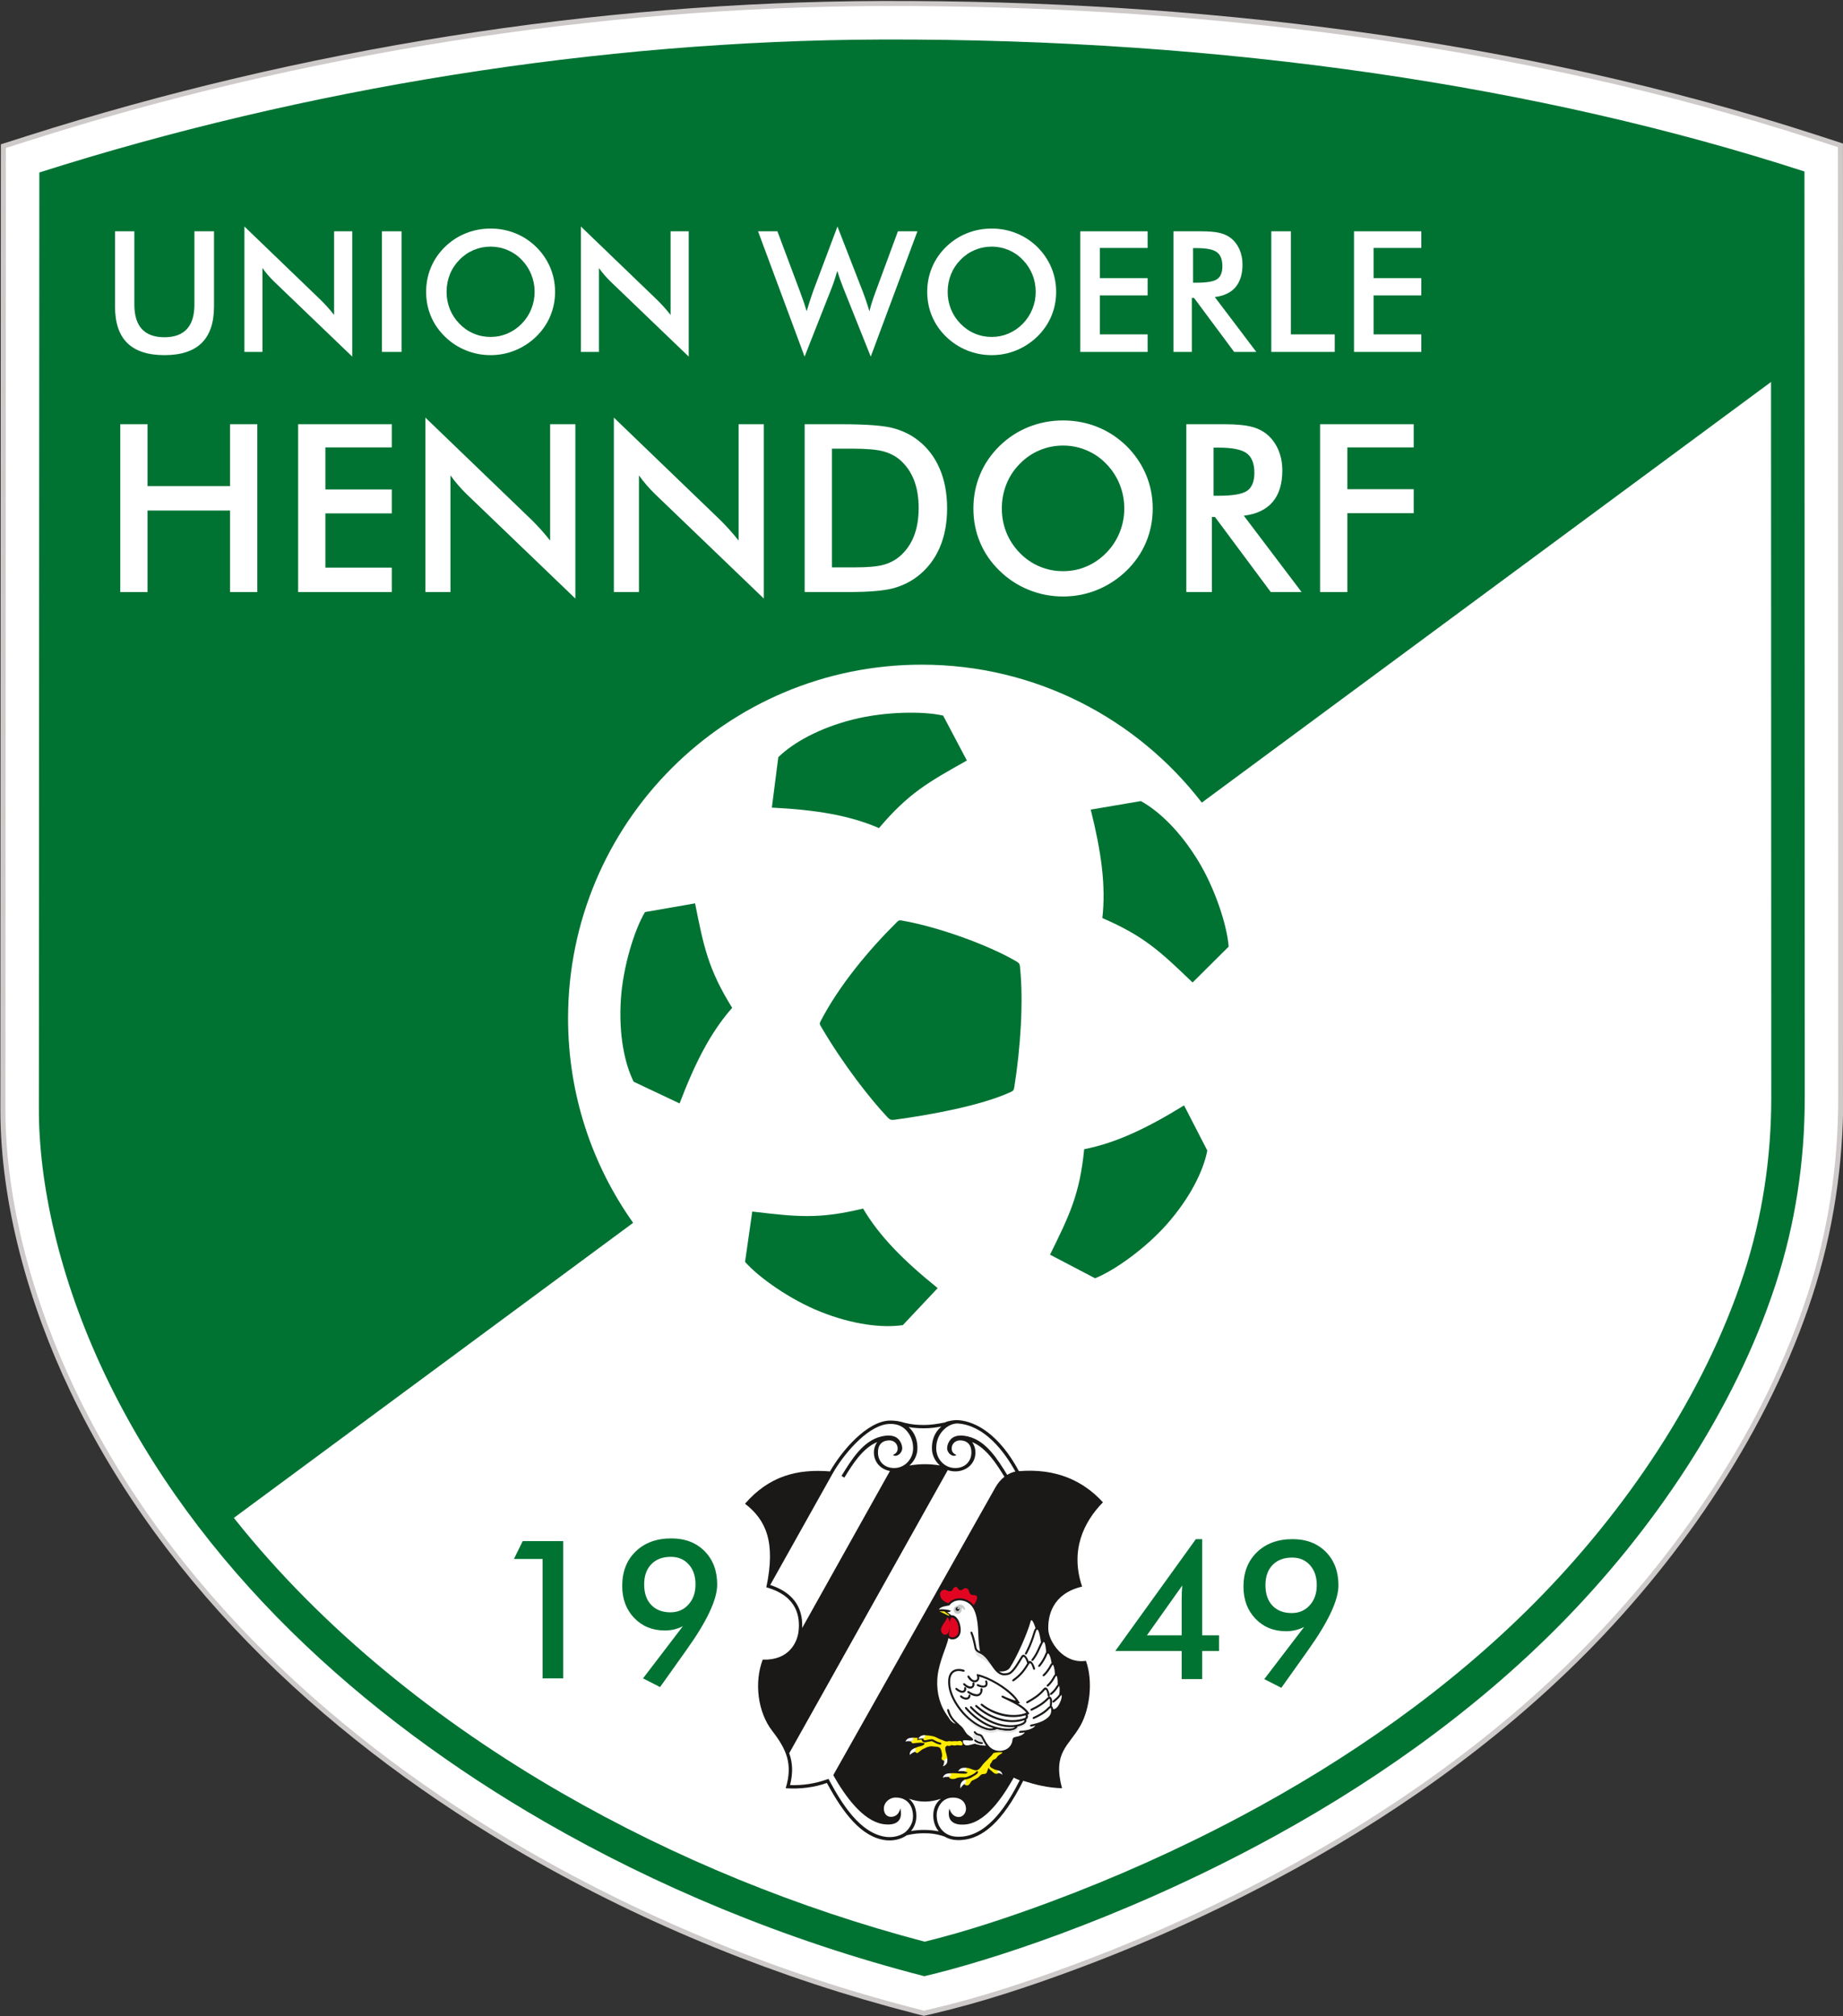 <?xml version="1.0" encoding="UTF-8"?>
<svg xmlns="http://www.w3.org/2000/svg" xmlns:xlink="http://www.w3.org/1999/xlink" width="518.7pt" height="567.3pt" viewBox="0 0 518.7 567.3" version="1.1">
<rect x="0" y="0" width="518.7" height="567.3" fill="#333333" stroke="none"/>
<defs>
<clipPath id="clip1">
  <path d="M 0 0 L 518.699 0 L 518.699 567.301 L 0 567.301 Z M 0 0 "/>
</clipPath>
</defs>
<g id="surface1">
<g clip-path="url(#clip1)" clip-rule="nonzero">
<path style=" stroke:none;fill-rule:evenodd;fill:rgb(80.469%,79.297%,78.906%);fill-opacity:1;" d="M 7.789 38.203 C 84.621 13.754 167.359 0.539 248.004 0.281 C 336.051 -0.004 427.258 10.691 511.199 37.949 L 518.688 40.383 L 518.773 308.781 C 518.777 327.738 515.957 346.605 510.074 364.637 C 497.848 402.117 473.941 437.395 446.289 465.254 C 420.781 490.953 390.652 512.016 358.738 528.973 C 340.543 538.641 321.676 547.094 302.359 554.254 C 289.371 559.07 276.105 563.457 262.609 566.605 L 260.02 567.211 L 257.445 566.547 C 219.258 556.73 182.184 541.754 148.008 522.066 C 94.613 491.309 46.52 447.68 19.734 391.375 C 8.238 367.203 0.09 338.977 0.105 312.07 L 0.242 40.605 Z M 7.789 38.203 "/>
</g>
<path style=" stroke:none;fill-rule:evenodd;fill:rgb(100%,100%,100%);fill-opacity:1;" d="M 8.215 39.551 C 84.562 15.254 167.82 1.953 248.008 1.695 C 335.648 1.414 427.18 12.152 510.762 39.297 L 517.273 41.41 L 517.359 308.781 C 517.363 327.602 514.57 346.301 508.73 364.199 C 496.586 401.426 472.754 436.582 445.285 464.258 C 419.895 489.836 389.848 510.844 358.074 527.727 C 339.957 537.352 321.102 545.797 301.867 552.93 C 289.062 557.676 275.598 562.121 262.285 565.23 L 260.035 565.754 L 257.797 565.18 C 219.762 555.402 182.75 540.449 148.715 520.844 C 95.574 490.23 47.668 446.809 21.012 390.77 C 9.633 366.844 1.504 338.734 1.52 312.074 L 1.652 41.641 Z M 8.215 39.551 "/>
<path style=" stroke:none;fill-rule:evenodd;fill:rgb(0%,45.093%,19.994%);fill-opacity:1;" d="M 11.074 48.531 C 85.422 24.871 168.445 11.375 248.039 11.121 C 344.992 10.809 434.066 24.301 507.852 48.258 L 507.934 308.785 C 507.941 326.699 505.289 344.367 499.77 361.273 C 488.098 397.055 464.98 431.035 438.594 457.617 C 414.008 482.391 384.699 502.91 353.652 519.402 C 314.035 540.453 277.609 551.977 260.145 556.051 C 220.234 545.789 184.16 530.387 153.418 512.676 C 101.992 483.051 55.344 441.004 29.523 386.719 C 16.41 359.148 10.934 332.691 10.941 312.078 Z M 11.074 48.531 "/>
<path style=" stroke:none;fill-rule:evenodd;fill:rgb(100%,100%,100%);fill-opacity:1;" d="M 65.816 427.094 C 90.789 458.574 123.527 484.582 158.125 504.508 C 190.012 522.879 224.648 536.977 260.238 546.34 C 272.047 543.445 283.977 539.461 295.316 535.254 C 313.766 528.414 331.855 520.312 349.23 511.082 C 379.324 495.09 407.859 475.207 431.906 450.98 C 457.277 425.418 479.59 392.754 490.812 358.352 C 496.035 342.344 498.516 325.621 498.512 308.789 L 498.445 107.48 L 338.242 225.832 C 320.043 202.23 291.492 187.02 259.391 187.02 C 204.441 187.02 159.879 231.582 159.879 286.535 C 159.879 307.969 166.66 327.824 178.195 344.074 Z M 65.816 427.094 "/>
<path style=" stroke:none;fill-rule:evenodd;fill:rgb(0%,45.093%,19.994%);fill-opacity:1;" d="M 254.102 259.07 C 263.875 260.777 278.062 265.809 286.152 270.574 C 286.711 270.957 287.027 271.078 287.086 272.223 C 288.098 281.98 287.195 294.945 285.484 305.809 C 285.328 306.805 285.203 306.93 284.301 307.336 C 275.992 311.105 262.168 313.645 251.848 315.059 C 250.758 315.211 250.457 315.086 249.715 314.301 C 245.094 309.402 237.477 299.793 231.062 288.844 C 230.695 288.215 230.602 288.02 230.941 287.363 C 236.145 277.32 244.477 267.309 252.496 259.383 C 253.078 258.809 253.348 258.941 254.102 259.07 Z M 254.102 259.07 "/>
<path style=" stroke:none;fill-rule:evenodd;fill:rgb(0%,45.093%,19.994%);fill-opacity:1;" d="M 247.383 233.004 C 255.648 223.246 261.148 220.141 272.121 213.992 L 265.434 201.344 C 259.766 200.055 248.934 200.199 240.004 202.469 C 230.5 204.887 223.266 208.938 219.047 213.051 L 217.234 227.242 C 229.391 227.852 238.922 229.34 247.383 233.004 Z M 247.383 233.004 "/>
<path style=" stroke:none;fill-rule:evenodd;fill:rgb(0%,45.093%,19.994%);fill-opacity:1;" d="M 206.062 283.582 C 199.336 272.707 198.082 266.516 195.625 254.184 L 181.527 256.633 C 178.551 261.625 175.34 271.973 174.742 281.164 C 174.105 290.953 175.723 299.082 178.332 304.367 L 191.266 310.477 C 195.602 299.105 199.961 290.5 206.062 283.582 Z M 206.062 283.582 "/>
<path style=" stroke:none;fill-rule:evenodd;fill:rgb(0%,45.093%,19.994%);fill-opacity:1;" d="M 242.906 340.055 C 230.48 343.09 224.207 342.371 211.719 340.895 L 209.691 355.059 C 213.52 359.434 222.367 365.684 230.926 369.094 C 240.039 372.723 248.27 373.699 254.102 372.852 L 263.906 362.438 C 254.434 354.797 247.598 347.992 242.906 340.055 Z M 242.906 340.055 "/>
<path style=" stroke:none;fill-rule:evenodd;fill:rgb(0%,45.093%,19.994%);fill-opacity:1;" d="M 305.141 323.355 C 303.855 336.082 301.082 341.754 295.523 353.035 L 308.203 359.672 C 313.602 357.523 322.445 351.27 328.52 344.34 C 334.98 336.961 338.648 329.527 339.793 323.746 L 333.246 311.027 C 322.887 317.41 314.188 321.582 305.141 323.355 Z M 305.141 323.355 "/>
<path style=" stroke:none;fill-rule:evenodd;fill:rgb(0%,45.093%,19.994%);fill-opacity:1;" d="M 310.25 258.32 C 321.992 263.387 326.566 267.742 335.645 276.445 L 345.797 266.363 C 345.379 260.566 342.082 250.246 337.309 242.367 C 332.227 233.977 326.242 228.238 321.078 225.402 L 306.977 227.805 C 309.934 239.609 311.289 249.16 310.25 258.32 Z M 310.25 258.32 "/>
<path style=" stroke:none;fill-rule:evenodd;fill:rgb(0%,45.093%,19.994%);fill-opacity:1;" d="M 152.719 472.25 L 152.719 438.648 L 144.648 438.648 L 147.102 433.637 L 158.5 433.637 L 158.5 472.25 Z M 152.719 472.25 "/>
<path style=" stroke:none;fill-rule:evenodd;fill:rgb(0%,45.093%,19.994%);fill-opacity:1;" d="M 195.75 445.809 C 195.75 443.48 195.113 441.609 193.832 440.184 C 192.559 438.766 190.875 438.055 188.805 438.055 C 186.477 438.055 184.641 438.746 183.305 440.137 C 181.969 441.52 181.297 443.41 181.297 445.809 C 181.297 448.254 181.949 450.18 183.27 451.57 C 184.578 452.961 186.387 453.664 188.695 453.664 C 190.766 453.664 192.469 452.926 193.777 451.461 C 195.094 450 195.75 448.117 195.75 445.809 Z M 192.184 457.578 C 191.367 457.988 190.531 458.289 189.695 458.488 C 188.848 458.68 187.996 458.777 187.121 458.777 C 183.625 458.777 180.75 457.605 178.496 455.262 C 176.242 452.918 175.117 449.91 175.117 446.234 C 175.117 442.219 176.379 438.992 178.906 436.539 C 181.441 434.094 184.777 432.867 188.93 432.867 C 192.805 432.867 195.922 434.059 198.293 436.449 C 200.664 438.836 201.848 441.973 201.848 445.863 C 201.848 450.035 199.004 456.117 193.305 464.105 L 192.629 465.059 L 185.77 474.703 L 180.977 472.25 Z M 192.184 457.578 "/>
<path style=" stroke:none;fill-rule:evenodd;fill:rgb(0%,45.093%,19.994%);fill-opacity:1;" d="M 332.734 446.125 L 322.797 460.133 L 332.57 460.133 L 332.57 449.988 C 332.57 449.453 332.578 448.863 332.605 448.199 C 332.633 447.543 332.68 446.855 332.734 446.125 Z M 332.57 472.457 L 332.57 464.551 L 313.883 464.551 L 336.566 433.074 L 338.348 433.074 L 338.348 460.133 L 343.094 460.133 L 343.094 464.551 L 338.348 464.551 L 338.348 472.457 Z M 332.57 472.457 "/>
<path style=" stroke:none;fill-rule:evenodd;fill:rgb(0%,45.093%,19.994%);fill-opacity:1;" d="M 370.598 446.02 C 370.598 443.691 369.961 441.82 368.68 440.391 C 367.41 438.973 365.727 438.266 363.652 438.266 C 361.328 438.266 359.492 438.957 358.156 440.348 C 356.82 441.727 356.148 443.617 356.148 446.02 C 356.148 448.461 356.801 450.391 358.121 451.781 C 359.426 453.172 361.238 453.871 363.547 453.871 C 365.617 453.871 367.316 453.137 368.625 451.672 C 369.945 450.207 370.598 448.328 370.598 446.02 Z M 367.035 457.789 C 366.219 458.195 365.383 458.496 364.547 458.695 C 363.699 458.887 362.844 458.988 361.973 458.988 C 358.473 458.988 355.602 457.816 353.348 455.469 C 351.094 453.125 349.965 450.117 349.965 446.445 C 349.965 442.43 351.23 439.199 353.758 436.746 C 356.293 434.301 359.629 433.074 363.781 433.074 C 367.652 433.074 370.77 434.266 373.145 436.656 C 375.516 439.047 376.695 442.184 376.695 446.07 C 376.695 450.246 373.852 456.324 368.152 464.316 L 367.48 465.27 L 360.617 474.914 L 355.828 472.457 Z M 367.035 457.789 "/>
<path style=" stroke:none;fill-rule:evenodd;fill:rgb(100%,100%,100%);fill-opacity:1;" d="M 32.371 65.082 L 37.812 65.082 L 37.812 85.688 C 37.812 88.75 38.52 91.047 39.934 92.59 C 41.352 94.125 43.465 94.891 46.273 94.891 C 49.074 94.891 51.18 94.125 52.598 92.59 C 54.012 91.047 54.719 88.75 54.719 85.688 L 54.719 65.082 L 60.234 65.082 L 60.234 86.203 C 60.234 90.793 59.078 94.227 56.758 96.508 C 54.441 98.785 50.941 99.926 46.281 99.926 C 41.613 99.926 38.121 98.785 35.82 96.516 C 33.516 94.242 32.371 90.809 32.371 86.203 Z M 32.371 65.082 "/>
<path style=" stroke:none;fill-rule:evenodd;fill:rgb(100%,100%,100%);fill-opacity:1;" d="M 68.789 99.023 L 68.789 63.734 L 90.344 84.484 C 90.938 85.07 91.531 85.695 92.133 86.359 C 92.734 87.027 93.367 87.777 94.031 88.617 L 94.031 65.082 L 99.137 65.082 L 99.137 100.344 L 77.137 79.223 C 76.551 78.652 75.98 78.051 75.434 77.418 C 74.883 76.777 74.359 76.121 73.867 75.426 L 73.867 99.023 Z M 68.789 99.023 "/>
<path style=" stroke:none;fill-rule:evenodd;fill:rgb(100%,100%,100%);fill-opacity:1;" d="M 107.492 99.023 L 113.008 99.023 L 113.008 65.082 L 107.492 65.082 Z M 107.492 99.023 "/>
<path style=" stroke:none;fill-rule:evenodd;fill:rgb(100%,100%,100%);fill-opacity:1;" d="M 150.465 82.117 C 150.465 80.41 150.148 78.777 149.523 77.227 C 148.898 75.684 148.004 74.309 146.824 73.105 C 145.684 71.91 144.355 71 142.852 70.359 C 141.34 69.719 139.758 69.395 138.086 69.395 C 136.418 69.395 134.828 69.711 133.324 70.344 C 131.82 70.977 130.473 71.895 129.305 73.105 C 128.133 74.293 127.23 75.66 126.613 77.203 C 125.996 78.754 125.688 80.395 125.688 82.117 C 125.688 83.836 125.996 85.457 126.613 86.992 C 127.23 88.52 128.133 89.891 129.305 91.094 C 130.473 92.305 131.812 93.223 133.316 93.855 C 134.812 94.488 136.402 94.805 138.086 94.805 C 139.742 94.805 141.316 94.488 142.805 93.855 C 144.293 93.223 145.637 92.305 146.824 91.094 C 148.004 89.891 148.898 88.52 149.523 86.977 C 150.148 85.441 150.465 83.82 150.465 82.117 Z M 156.219 82.117 C 156.219 84.531 155.766 86.812 154.863 88.957 C 153.953 91.109 152.641 93.023 150.906 94.711 C 149.16 96.395 147.188 97.684 144.996 98.578 C 142.805 99.473 140.5 99.926 138.086 99.926 C 135.641 99.926 133.316 99.473 131.098 98.57 C 128.875 97.66 126.922 96.379 125.219 94.711 C 123.488 93.023 122.172 91.117 121.277 88.98 C 120.383 86.852 119.934 84.566 119.934 82.117 C 119.934 79.691 120.383 77.402 121.277 75.258 C 122.172 73.105 123.488 71.184 125.219 69.48 C 126.953 67.797 128.914 66.512 131.105 65.637 C 133.301 64.758 135.625 64.312 138.086 64.312 C 140.531 64.312 142.844 64.758 145.027 65.637 C 147.219 66.512 149.176 67.797 150.906 69.48 C 152.641 71.199 153.953 73.137 154.863 75.289 C 155.766 77.449 156.219 79.723 156.219 82.117 Z M 156.219 82.117 "/>
<path style=" stroke:none;fill-rule:evenodd;fill:rgb(100%,100%,100%);fill-opacity:1;" d="M 163.488 99.023 L 163.488 63.734 L 185.047 84.484 C 185.641 85.07 186.234 85.695 186.836 86.359 C 187.438 87.027 188.07 87.777 188.734 88.617 L 188.734 65.082 L 193.84 65.082 L 193.84 100.344 L 171.84 79.223 C 171.254 78.652 170.684 78.051 170.137 77.418 C 169.582 76.777 169.062 76.121 168.57 75.426 L 168.57 99.023 Z M 163.488 99.023 "/>
<path style=" stroke:none;fill-rule:evenodd;fill:rgb(100%,100%,100%);fill-opacity:1;" d="M 213.348 65.082 L 218.797 65.082 L 225.215 82.215 C 225.637 83.344 225.984 84.336 226.277 85.184 C 226.562 86.027 226.809 86.828 227.027 87.57 C 227.566 85.773 228.129 84.027 228.723 82.309 C 228.793 82.086 228.848 81.945 228.879 81.867 L 235.695 63.734 L 242.887 82.215 C 243.227 83.109 243.543 84.012 243.844 84.906 C 244.145 85.801 244.43 86.699 244.691 87.617 C 244.852 86.922 245.055 86.156 245.316 85.324 C 245.578 84.484 245.918 83.496 246.336 82.355 L 252.715 65.082 L 258.207 65.082 L 245.062 100.344 L 237.324 80.988 C 236.984 80.117 236.668 79.285 236.391 78.496 C 236.113 77.695 235.867 76.945 235.656 76.23 C 235.387 77.141 235.125 77.996 234.863 78.797 C 234.602 79.586 234.332 80.355 234.047 81.074 L 226.449 100.344 Z M 213.348 65.082 "/>
<path style=" stroke:none;fill-rule:evenodd;fill:rgb(100%,100%,100%);fill-opacity:1;" d="M 291.492 82.117 C 291.492 80.41 291.176 78.777 290.551 77.227 C 289.926 75.684 289.031 74.309 287.852 73.105 C 286.711 71.91 285.383 71 283.879 70.359 C 282.367 69.719 280.785 69.395 279.117 69.395 C 277.445 69.395 275.855 69.711 274.352 70.344 C 272.848 70.977 271.504 71.895 270.332 73.105 C 269.16 74.293 268.258 75.66 267.641 77.203 C 267.023 78.754 266.715 80.395 266.715 82.117 C 266.715 83.836 267.023 85.457 267.641 86.992 C 268.258 88.52 269.16 89.891 270.332 91.094 C 271.504 92.305 272.84 93.223 274.344 93.855 C 275.84 94.488 277.43 94.805 279.117 94.805 C 280.77 94.805 282.344 94.488 283.832 93.855 C 285.32 93.223 286.664 92.305 287.852 91.094 C 289.031 89.891 289.926 88.52 290.551 86.977 C 291.176 85.441 291.492 83.82 291.492 82.117 Z M 297.246 82.117 C 297.246 84.531 296.793 86.812 295.891 88.957 C 294.98 91.109 293.668 93.023 291.934 94.711 C 290.188 96.395 288.215 97.684 286.023 98.578 C 283.832 99.473 281.527 99.926 279.117 99.926 C 276.672 99.926 274.344 99.473 272.129 98.57 C 269.902 97.66 267.949 96.379 266.246 94.711 C 264.516 93.023 263.203 91.117 262.309 88.98 C 261.414 86.852 260.961 84.566 260.961 82.117 C 260.961 79.691 261.414 77.402 262.309 75.258 C 263.203 73.105 264.516 71.184 266.246 69.48 C 267.98 67.797 269.945 66.512 272.137 65.637 C 274.328 64.758 276.652 64.312 279.117 64.312 C 281.562 64.312 283.871 64.758 286.055 65.637 C 288.246 66.512 290.203 67.797 291.934 69.48 C 293.668 71.199 294.98 73.137 295.891 75.289 C 296.793 77.449 297.246 79.723 297.246 82.117 Z M 297.246 82.117 "/>
<path style=" stroke:none;fill-rule:evenodd;fill:rgb(100%,100%,100%);fill-opacity:1;" d="M 304.043 99.023 L 304.043 65.082 L 322.988 65.082 L 322.988 69.766 L 309.559 69.766 L 309.559 78.273 L 322.988 78.273 L 322.988 83.117 L 309.559 83.117 L 309.559 94.086 L 322.988 94.086 L 322.988 99.023 Z M 304.043 99.023 "/>
<path style=" stroke:none;fill-rule:evenodd;fill:rgb(100%,100%,100%);fill-opacity:1;" d="M 335.777 79.547 L 336.773 79.547 C 339.695 79.547 341.633 79.207 342.59 78.527 C 343.547 77.848 344.031 76.645 344.031 74.91 C 344.031 73.043 343.516 71.727 342.488 70.961 C 341.461 70.191 339.551 69.812 336.773 69.812 L 335.777 69.812 Z M 335.43 83.836 L 335.43 99.023 L 330.262 99.023 L 330.262 65.082 L 337.953 65.082 C 340.207 65.082 341.965 65.23 343.207 65.523 C 344.449 65.816 345.512 66.301 346.398 66.98 C 347.449 67.805 348.258 68.863 348.836 70.16 C 349.406 71.461 349.691 72.875 349.691 74.426 C 349.691 77.141 349.031 79.27 347.719 80.812 C 346.406 82.348 344.457 83.273 341.895 83.582 L 353.582 99.023 L 347.348 99.023 L 336.055 83.836 Z M 335.43 83.836 "/>
<path style=" stroke:none;fill-rule:evenodd;fill:rgb(100%,100%,100%);fill-opacity:1;" d="M 357.801 99.023 L 357.801 65.082 L 363.316 65.082 L 363.316 94.086 L 375.652 94.086 L 375.652 99.023 Z M 357.801 99.023 "/>
<path style=" stroke:none;fill-rule:evenodd;fill:rgb(100%,100%,100%);fill-opacity:1;" d="M 381.074 99.023 L 381.074 65.082 L 400.02 65.082 L 400.02 69.766 L 386.59 69.766 L 386.59 78.273 L 400.02 78.273 L 400.02 83.117 L 386.59 83.117 L 386.59 94.086 L 400.02 94.086 L 400.02 99.023 Z M 381.074 99.023 "/>
<path style=" stroke:none;fill-rule:evenodd;fill:rgb(100%,100%,100%);fill-opacity:1;" d="M 33.852 166.582 L 33.852 119.371 L 41.523 119.371 L 41.523 136.785 L 64.746 136.785 L 64.746 119.371 L 72.422 119.371 L 72.422 166.582 L 64.746 166.582 L 64.746 143.652 L 41.523 143.652 L 41.523 166.582 Z M 33.852 166.582 "/>
<path style=" stroke:none;fill-rule:evenodd;fill:rgb(100%,100%,100%);fill-opacity:1;" d="M 83.91 166.582 L 83.91 119.371 L 110.266 119.371 L 110.266 125.887 L 91.582 125.887 L 91.582 137.719 L 110.266 137.719 L 110.266 144.457 L 91.582 144.457 L 91.582 159.715 L 110.266 159.715 L 110.266 166.582 Z M 83.91 166.582 "/>
<path style=" stroke:none;fill-rule:evenodd;fill:rgb(100%,100%,100%);fill-opacity:1;" d="M 119.719 166.582 L 119.719 117.5 L 149.703 146.363 C 150.527 147.176 151.355 148.047 152.191 148.969 C 153.027 149.895 153.91 150.941 154.832 152.105 L 154.832 119.371 L 161.934 119.371 L 161.934 168.422 L 131.332 139.043 C 130.52 138.25 129.727 137.41 128.965 136.531 C 128.195 135.641 127.469 134.727 126.785 133.758 L 126.785 166.582 Z M 119.719 166.582 "/>
<path style=" stroke:none;fill-rule:evenodd;fill:rgb(100%,100%,100%);fill-opacity:1;" d="M 172.766 166.582 L 172.766 117.5 L 202.75 146.363 C 203.574 147.176 204.398 148.047 205.234 148.969 C 206.074 149.895 206.953 150.941 207.879 152.105 L 207.879 119.371 L 214.977 119.371 L 214.977 168.422 L 184.379 139.043 C 183.562 138.25 182.77 137.41 182.012 136.531 C 181.238 135.641 180.512 134.727 179.832 133.758 L 179.832 166.582 Z M 172.766 166.582 "/>
<path style=" stroke:none;fill-rule:evenodd;fill:rgb(100%,100%,100%);fill-opacity:1;" d="M 234.141 159.648 L 240.594 159.648 C 244.137 159.648 246.801 159.418 248.574 158.941 C 250.344 158.469 251.887 157.668 253.207 156.555 C 254.988 155.023 256.32 153.133 257.215 150.863 C 258.105 148.598 258.555 145.953 258.555 142.938 C 258.555 139.934 258.105 137.289 257.215 135.023 C 256.32 132.758 254.988 130.863 253.207 129.332 C 251.875 128.223 250.27 127.418 248.418 126.945 C 246.559 126.473 243.641 126.238 239.691 126.238 L 234.141 126.238 Z M 226.469 166.582 L 226.469 119.371 L 236.816 119.371 C 243.555 119.371 248.285 119.711 251.027 120.383 C 253.77 121.066 256.168 122.199 258.238 123.785 C 260.969 125.875 263.035 128.551 264.445 131.82 C 265.855 135.09 266.559 138.82 266.559 143.004 C 266.559 147.199 265.855 150.918 264.445 154.156 C 263.035 157.391 260.969 160.055 258.238 162.168 C 256.168 163.754 253.824 164.887 251.191 165.57 C 248.551 166.242 244.457 166.582 238.887 166.582 Z M 226.469 166.582 "/>
<path style=" stroke:none;fill-rule:evenodd;fill:rgb(100%,100%,100%);fill-opacity:1;" d="M 316.422 143.07 C 316.422 140.691 315.984 138.426 315.113 136.266 C 314.242 134.121 313 132.207 311.359 130.531 C 309.773 128.871 307.926 127.605 305.836 126.715 C 303.73 125.82 301.531 125.371 299.207 125.371 C 296.887 125.371 294.672 125.809 292.582 126.691 C 290.488 127.57 288.617 128.848 286.988 130.531 C 285.359 132.184 284.105 134.09 283.246 136.234 C 282.387 138.391 281.957 140.672 281.957 143.07 C 281.957 145.457 282.387 147.715 283.246 149.852 C 284.105 151.977 285.359 153.879 286.988 155.551 C 288.617 157.238 290.477 158.512 292.57 159.395 C 294.652 160.273 296.863 160.715 299.207 160.715 C 301.508 160.715 303.699 160.273 305.77 159.395 C 307.836 158.512 309.707 157.238 311.359 155.551 C 313 153.879 314.242 151.977 315.113 149.828 C 315.984 147.691 316.422 145.438 316.422 143.07 Z M 324.426 143.07 C 324.426 146.426 323.797 149.598 322.543 152.582 C 321.277 155.574 319.449 158.238 317.039 160.582 C 314.605 162.93 311.867 164.723 308.816 165.965 C 305.77 167.211 302.566 167.836 299.207 167.836 C 295.805 167.836 292.57 167.211 289.488 165.953 C 286.395 164.688 283.676 162.906 281.309 160.582 C 278.898 158.238 277.07 155.586 275.828 152.613 C 274.582 149.652 273.957 146.473 273.957 143.07 C 273.957 139.691 274.582 136.508 275.828 133.527 C 277.07 130.531 278.898 127.859 281.309 125.492 C 283.719 123.145 286.449 121.363 289.5 120.141 C 292.547 118.918 295.785 118.305 299.207 118.305 C 302.609 118.305 305.824 118.918 308.859 120.141 C 311.91 121.363 314.629 123.145 317.039 125.492 C 319.449 127.879 321.277 130.578 322.543 133.57 C 323.797 136.574 324.426 139.734 324.426 143.07 Z M 324.426 143.07 "/>
<path style=" stroke:none;fill-rule:evenodd;fill:rgb(100%,100%,100%);fill-opacity:1;" d="M 341.555 139.492 L 342.941 139.492 C 347 139.492 349.699 139.02 351.031 138.074 C 352.363 137.125 353.035 135.453 353.035 133.043 C 353.035 130.445 352.32 128.617 350.887 127.551 C 349.457 126.48 346.805 125.953 342.941 125.953 L 341.555 125.953 Z M 341.07 145.457 L 341.07 166.582 L 333.883 166.582 L 333.883 119.371 L 344.578 119.371 C 347.719 119.371 350.16 119.582 351.891 119.988 C 353.617 120.395 355.094 121.066 356.324 122.012 C 357.789 123.156 358.91 124.633 359.715 126.438 C 360.508 128.242 360.902 130.215 360.902 132.371 C 360.902 136.145 359.992 139.109 358.164 141.254 C 356.336 143.391 353.629 144.676 350.062 145.105 L 366.32 166.582 L 357.645 166.582 L 341.938 145.457 Z M 341.07 145.457 "/>
<path style=" stroke:none;fill-rule:evenodd;fill:rgb(100%,100%,100%);fill-opacity:1;" d="M 371.527 166.582 L 371.527 119.371 L 397.879 119.371 L 397.879 125.887 L 379.199 125.887 L 379.199 137.652 L 397.879 137.652 L 397.879 144.391 L 379.199 144.391 L 379.199 166.582 Z M 371.527 166.582 "/>
<path style=" stroke:none;fill-rule:evenodd;fill:rgb(10.594%,9.813%,9.424%);fill-opacity:1;" d="M 209.676 423.109 C 215.527 427.621 218.398 433.809 215.672 446.625 C 224.723 449.176 225.109 455.324 224.762 458.848 C 224.438 462.156 222.023 467.23 214.66 466.977 C 212.242 473.32 213.215 481.691 217.332 487.02 C 221.348 492.219 223.207 496.359 221.129 503.164 C 225.148 503.445 229.105 502.953 232.723 501.68 C 237.438 510.387 242.5 516.91 249.23 517.785 C 251.164 518.035 253.531 517.617 255.23 516.383 C 257.301 515.91 258.695 515.844 260.012 515.832 C 261.805 515.816 263.574 515.984 265.84 516.762 C 267.5 517.742 269.188 517.844 270.793 517.719 C 276.453 517.27 282.07 512.82 287.977 501.074 C 291.488 502.195 294.887 503.051 298.895 503.164 C 296.191 492.961 300.836 491.32 304.074 485.547 C 306.715 480.836 307.699 473.059 305.633 467.316 C 299.266 468.281 295.164 461.844 295.035 458.52 C 294.898 454.895 295.984 448.465 304.555 446.426 C 301.156 436.355 304.883 428.371 310.414 422.707 C 304.812 416.602 297.199 413.102 286.766 413.945 C 281.129 403.484 274.609 399.996 269.809 399.605 C 268.547 399.5 266.84 399.797 265.922 400.246 C 263.824 400.66 261.855 400.961 260.098 400.949 C 258.25 400.938 256.863 400.887 254.617 400.348 C 253.207 399.863 251.758 399.699 250.559 399.707 C 244.082 399.734 236.848 408.297 233.598 414.016 C 224.34 413.258 216.434 415.34 209.676 423.109 Z M 209.676 423.109 "/>
<path style=" stroke:none;fill-rule:evenodd;fill:rgb(100%,100%,100%);fill-opacity:1;" d="M 216.77 445.973 C 222.691 447.895 226.066 451.82 225.762 458.078 L 250.441 413.945 L 250.555 413.926 C 248.121 413.516 246.145 411.719 245.965 409.059 C 245.879 407.801 246.254 406.641 246.898 405.754 C 242.715 407.477 239.797 412.266 237.637 415.77 L 236.832 415.277 C 239.629 410.773 242.828 405.422 248.008 404.199 C 249.691 403.801 251.711 403.645 252.965 405.066 C 253.504 405.684 253.883 406.523 253.922 407.379 C 253.988 408.883 252.359 410.133 251.309 409.414 C 252.16 408.992 252.672 408.492 252.641 407.473 C 252.602 406.172 251.523 405.234 250.191 405.285 C 247.938 405.375 246.961 406.875 247.105 409.027 C 247.281 411.621 249.305 413.133 251.777 413.066 C 254.617 412.992 256.816 410.68 256.98 407.852 C 257.074 406.203 256.621 404.602 255.734 403.309 C 254.445 401.426 252.758 400.641 250.562 400.648 C 244.707 400.672 238.121 408.441 234.996 413.504 C 234.496 414.312 234.039 415.148 233.574 415.977 Z M 222.121 493.301 C 223.086 496.004 223.227 498.832 222.355 502.281 C 225.762 502.391 229.188 501.922 232.41 500.789 L 233.168 500.523 L 233.551 501.23 C 236.75 507.141 241.965 515.891 249.352 516.848 C 251.09 517.074 252.977 516.703 254.402 515.797 C 255.527 515.082 256.543 513.582 256.824 512.289 C 257.023 511.387 256.996 510.395 256.773 509.41 C 256.172 506.773 254.055 505.719 252.027 505.781 C 250.078 505.836 248.473 507.492 248.793 509.406 C 249.051 510.941 250.238 511.465 251.516 511.105 C 252.406 510.855 253.113 510.105 253.402 508.789 C 254.512 513.805 250.094 513.535 248.379 513.23 C 242.828 512.246 237.898 505.484 234.516 499.484 L 280.18 418.465 C 280.82 417.352 281.656 416.32 282.691 415.52 C 280.543 412.039 277.668 407.438 273.586 405.754 C 274.227 406.641 274.605 407.801 274.52 409.059 C 274.309 412.16 271.656 414.09 268.68 414.012 C 268.012 413.992 267.359 413.867 266.742 413.652 Z M 264.508 412.336 C 263.242 411.211 262.395 409.621 262.293 407.871 C 262.145 405.297 263.078 402.918 264.934 401.395 C 263.34 401.68 261.691 401.902 260.094 401.891 C 258.516 401.883 257.18 401.801 255.727 401.543 C 257.465 403.07 258.332 405.379 258.191 407.871 C 258.09 409.641 257.227 411.246 255.934 412.367 C 258.824 411.863 261.621 411.863 264.508 412.336 Z M 283.469 414.984 C 284.156 414.566 284.922 414.246 285.766 414.055 C 282.594 408.277 277.078 401.141 269.73 400.543 C 267.824 400.387 265.945 401.66 264.863 403.145 C 263.902 404.465 263.406 406.133 263.504 407.852 C 263.664 410.68 265.867 412.992 268.707 413.066 C 271.176 413.133 273.203 411.621 273.379 409.027 C 273.523 406.875 272.547 405.375 270.293 405.285 C 268.961 405.234 267.883 406.172 267.844 407.473 C 267.812 408.492 268.32 408.992 269.172 409.414 C 268.125 410.133 266.496 408.883 266.562 407.379 C 266.602 406.523 266.977 405.684 267.52 405.066 C 268.77 403.645 270.793 403.801 272.473 404.199 C 277.543 405.398 280.719 410.543 283.469 414.984 Z M 266.844 516.227 C 268.07 516.797 269.34 516.887 270.719 516.777 C 278.445 516.164 283.84 507.148 286.988 500.941 C 286.426 500.695 285.863 500.449 285.305 500.199 C 283.23 503.781 278.336 512.359 272.129 513.309 C 270.242 513.594 266.094 513.574 267.207 508.836 C 267.496 510.094 268.426 511.227 269.781 511.262 C 270.914 511.289 271.895 510.234 271.871 508.898 C 271.844 507.355 270.758 505.793 268.191 505.801 C 264.637 505.809 263.727 509.336 263.656 510.098 C 263.57 511.043 263.664 511.824 263.824 512.48 C 264.219 514.113 265.316 515.516 266.844 516.227 Z M 266.844 516.227 "/>
<path style=" stroke:none;fill-rule:evenodd;fill:rgb(100%,100%,100%);fill-opacity:1;" d="M 255.805 506.09 C 258.867 507.266 261.934 507.113 264.816 506.121 C 263.18 507.422 262.652 509.168 262.66 510.852 C 262.668 512.246 263.051 513.953 264.211 515.293 C 261.699 514.801 259.105 514.75 256.414 515.191 C 257.406 513.98 257.902 512.547 257.898 511.047 C 257.898 509.543 257.602 507.57 255.805 506.09 Z M 255.805 506.09 "/>
<path style=" stroke:none;fill-rule:evenodd;fill:rgb(100%,92.577%,0%);fill-opacity:1;" d="M 270.168 489.832 C 270.879 489.867 271.25 491.094 270.539 491.117 C 270.219 491.125 269.914 491.082 269.461 491.027 C 269.223 491 268.812 491.18 268.559 491.156 C 268.348 491.133 268.105 491.043 267.895 491.043 C 267.625 491.047 267.188 491.363 266.984 491.258 C 266.824 491.176 266.672 491.176 266.559 491.207 C 266.227 491.301 265.961 491.645 266.051 492.043 C 266.078 492.164 266.059 492.281 266.066 492.387 C 266.117 492.906 266.395 493.543 266.484 494.102 C 266.52 494.336 266.594 494.574 266.629 494.891 C 266.648 495.082 266.391 495.359 266.152 495.422 C 265.758 495.531 265.266 495.316 265.078 495.051 C 264.84 494.711 265.125 494.477 265.148 494.043 C 265.172 493.633 265.02 492.996 264.922 492.59 C 264.77 491.973 264.477 491.641 263.895 491.516 C 263.652 491.461 263.047 491.457 262.809 491.422 C 262.195 491.34 262.316 491.344 261.914 491.375 C 261.484 491.406 260.887 491.586 260.426 491.832 C 260.082 492.02 259.742 492.098 259.336 492.406 C 259 492.664 258.73 492.871 258.418 493.125 C 258.027 493.445 257.887 493.18 257.379 492.809 C 257.051 492.57 257.223 492 257.57 491.832 C 257.961 491.637 258.527 491.438 259.199 491.297 C 259.652 491.199 260.152 490.918 260.223 490.59 C 260.254 490.438 259.766 490.387 259.277 490.355 C 258.723 490.32 258.438 490.395 257.781 490.43 C 257.496 490.441 256.984 490.598 256.754 490.484 C 256.535 490.379 256.508 490.086 256.363 489.766 C 256.199 489.406 256.598 488.965 256.914 488.953 C 257.652 488.934 258.008 488.965 258.348 489 C 258.227 489.133 258.129 489.402 258.191 489.625 C 258.602 489.531 259.121 489.43 259.355 489.465 C 259.496 489.996 259.812 490.332 260.555 490.223 C 260.863 490.18 262.148 489.863 262.355 489.953 C 263.121 490.371 263.613 490.691 264.496 490.867 C 264.988 490.965 265.102 490.41 264.609 490.312 C 263.793 490.148 263.332 489.844 262.629 489.457 C 262.191 489.219 260.984 489.59 260.473 489.664 C 259.879 489.75 259.859 489.336 259.824 488.832 C 259.848 488.586 259.75 488.23 260.012 488.242 C 260.977 488.285 262.473 488.371 263.305 488.773 C 264.039 489.125 264.324 489.312 265.137 489.582 C 265.461 489.688 265.91 489.949 266.293 490.004 C 266.59 490.047 266.977 489.875 267.277 489.902 C 267.473 489.918 267.594 489.98 267.797 489.977 C 268.055 489.969 268.395 489.926 268.648 489.918 C 268.902 489.906 269.074 489.934 269.316 489.949 C 269.609 489.969 269.902 489.82 270.168 489.832 Z M 270.168 489.832 "/>
<path style=" stroke:none;fill-rule:evenodd;fill:rgb(100%,100%,100%);fill-opacity:1;" d="M 260.273 488.254 C 260.5 488.41 260.23 489.129 259.84 489.113 C 259.262 489.094 258.895 489.129 258.449 489.297 C 258.625 488.832 258.891 488.656 259.09 488.52 C 259.445 488.281 259.844 488.238 260.273 488.254 Z M 260.273 488.254 "/>
<path style=" stroke:none;fill-rule:evenodd;fill:rgb(88.672%,89.062%,89.452%);fill-opacity:1;" d="M 260.273 488.254 C 260.5 488.41 260.23 489.129 259.84 489.113 C 259.262 489.094 258.895 489.129 258.449 489.297 C 259.121 488.629 260.105 489.289 260.273 488.254 Z M 260.273 488.254 "/>
<path style=" stroke:none;fill-rule:evenodd;fill:rgb(100%,100%,100%);fill-opacity:1;" d="M 256.914 488.969 C 257.266 489.102 256.957 489.867 256.453 489.945 C 255.797 489.887 255.301 489.844 254.852 490.012 C 255.195 489.105 256.059 488.934 256.914 488.969 Z M 256.914 488.969 "/>
<path style=" stroke:none;fill-rule:evenodd;fill:rgb(88.672%,89.062%,89.452%);fill-opacity:1;" d="M 256.914 488.969 C 257.266 489.102 256.957 489.867 256.453 489.945 C 255.797 489.887 255.301 489.844 254.852 490.012 C 255.203 489.645 255.656 489.738 256.129 489.707 C 256.492 489.684 256.73 489.426 256.914 488.969 Z M 256.914 488.969 "/>
<path style=" stroke:none;fill-rule:evenodd;fill:rgb(100%,100%,100%);fill-opacity:1;" d="M 257.512 491.859 C 257.793 492.07 257.844 492.508 257.52 492.887 C 256.895 493.094 256.395 493.449 256.055 493.781 C 255.973 492.734 256.629 492.203 257.512 491.859 Z M 257.512 491.859 "/>
<path style=" stroke:none;fill-rule:evenodd;fill:rgb(88.672%,89.062%,89.452%);fill-opacity:1;" d="M 257.512 491.859 C 257.793 492.07 257.844 492.508 257.52 492.887 C 256.895 493.094 256.395 493.449 256.055 493.781 C 256.641 492.84 257.477 492.898 257.535 492.449 C 257.555 492.293 257.57 492.105 257.512 491.859 Z M 257.512 491.859 "/>
<path style=" stroke:none;fill-rule:evenodd;fill:rgb(100%,100%,100%);fill-opacity:1;" d="M 266.637 494.945 C 266.41 494.855 265.73 494.906 265.742 495.324 C 265.77 495.984 265.727 496.492 265.355 496.996 C 265.988 496.809 266.242 496.469 266.387 496.273 C 266.645 495.934 266.633 495.375 266.637 494.945 Z M 266.637 494.945 "/>
<path style=" stroke:none;fill-rule:evenodd;fill:rgb(88.672%,89.062%,89.452%);fill-opacity:1;" d="M 266.637 494.945 C 266.41 494.855 265.73 494.906 265.742 495.324 C 265.77 495.984 265.727 496.492 265.355 496.996 C 266.156 496.273 265.957 495.652 266.039 495.273 C 266.078 495.102 266.227 495.066 266.637 494.945 Z M 266.637 494.945 "/>
<path style=" stroke:none;fill-rule:evenodd;fill:rgb(88.672%,1.961%,12.939%);fill-opacity:1;" d="M 266.602 455.023 C 266.059 456.598 264.516 457.719 264.895 458.98 C 265.16 459.867 265.848 460.133 266.348 459.891 C 266.551 459.789 266.965 459.727 267.23 458.215 C 267.266 458.828 267.062 459.445 267.062 459.902 C 267.059 460.34 267.246 460.516 267.637 460.629 C 267.953 460.723 268.352 460.738 268.699 460.59 C 269.527 460.246 269.828 459.473 269.82 458.617 C 269.809 457.094 269.195 455.477 268.043 455.129 C 267.539 454.977 267.328 455.895 267.309 456.844 C 267.207 455.641 267.035 455.43 266.602 455.023 Z M 266.602 455.023 "/>
<path style=" stroke:none;fill-rule:evenodd;fill:rgb(100%,92.577%,0%);fill-opacity:1;" d="M 267.184 454.461 L 265.762 453.398 L 264.398 453.387 L 267.02 454.645 Z M 267.184 454.461 "/>
<path style=" stroke:none;fill-rule:evenodd;fill:rgb(88.672%,1.961%,12.939%);fill-opacity:1;" d="M 266.934 451.121 C 268.559 449.25 271.375 449.359 273.238 450.852 C 273.535 451.09 273.801 451.367 274.035 451.68 C 274.695 450.805 275.312 449.43 274.789 449.008 C 274.27 448.582 273.75 449.094 273.109 448.531 C 272.641 448.121 272.867 447.09 271.93 446.898 C 271.188 446.746 270.961 447.488 270.355 447.453 C 269.48 447.398 269.605 446.469 268.961 446.527 C 268.074 446.609 268.398 447.469 267.594 447.719 C 266.934 447.926 266.324 447.27 265.73 447.316 C 265.148 447.359 264.625 447.863 264.582 448.516 C 264.512 449.59 265.41 450.645 266.934 451.121 Z M 266.934 451.121 "/>
<path style=" stroke:none;fill-rule:evenodd;fill:rgb(100%,92.577%,0%);fill-opacity:1;" d="M 279.605 493.277 C 279.406 493.488 279.223 493.781 279.023 494.008 C 278.875 494.176 278.586 494.41 278.445 494.578 C 277.895 495.227 277.164 495.824 276.676 496.414 C 276.184 497.004 275.895 497.594 275.238 497.977 C 274.234 498.566 272.762 497.121 271.656 497.48 C 271.457 497.547 271.145 498.398 271.543 498.461 C 271.77 498.5 271.902 498.566 272.031 498.602 C 272.414 498.703 272.383 498.723 272.266 498.824 C 272.016 499.047 271.762 499.082 271.246 499.078 C 270.109 499.066 268.523 498.832 267.344 498.969 C 266.926 499.02 266.84 499.676 267.16 500.156 C 267.445 500.586 268.07 500.586 268.535 500.539 C 268.867 500.504 269.211 500.285 269.547 500.215 C 270.059 500.105 270.656 500.082 271.578 500.09 C 271.957 500.09 272.086 499.996 272.551 499.82 C 273.094 499.613 274.387 499.047 274.695 498.582 C 274.973 498.16 275.457 498.457 275.164 498.895 C 274.961 499.203 274.516 499.504 274.039 499.758 C 273.504 500.043 273.539 500.156 272.977 500.355 C 272.719 500.445 272.438 500.551 272.109 500.633 C 271.855 500.699 271.496 500.656 271.363 500.809 C 271.078 501.133 271.238 501.645 271.395 501.949 C 271.539 502.234 271.883 502.418 272.273 502.375 C 272.902 502.305 273.188 501.285 273.52 501.074 C 273.848 500.867 274.941 500.43 275.23 500.188 C 275.547 499.926 275.801 499.668 276.031 499.418 C 276.371 499.047 277.211 499.277 277.555 498.965 C 277.902 498.652 278.148 496.973 278.352 497.57 C 278.48 497.941 279.023 498.219 279.332 498.523 C 279.645 498.824 279.875 499.023 280.246 499.086 C 281.047 499.223 281.32 498.547 280.945 498.184 C 280.77 498.012 280.371 498.074 280.105 497.949 C 279.297 497.578 278.426 497.273 278.617 496.637 C 278.684 496.406 278.746 496.203 278.984 495.977 C 279.152 495.82 279.211 495.48 279.379 495.297 C 279.555 495.102 280.219 494.961 280.375 494.73 C 280.742 494.184 280.82 494.129 280.977 493.988 C 281.551 493.488 281.742 493.645 282.199 493.07 C 281.363 492.992 280.266 493.031 279.605 493.277 Z M 279.605 493.277 "/>
<path style=" stroke:none;fill-rule:evenodd;fill:rgb(100%,100%,100%);fill-opacity:1;" d="M 267.473 498.977 C 267.797 499.367 267.426 499.934 267.047 499.938 C 266.391 499.883 265.789 500.012 265.344 500.184 C 265.684 499.188 266.527 498.945 267.473 498.977 Z M 267.473 498.977 "/>
<path style=" stroke:none;fill-rule:evenodd;fill:rgb(88.672%,89.062%,89.452%);fill-opacity:1;" d="M 267.473 498.977 C 267.797 499.367 267.426 499.934 267.047 499.938 C 266.391 499.883 265.789 500.012 265.344 500.184 C 265.969 499.734 266.621 499.828 267.062 499.762 C 267.371 499.719 267.555 499.414 267.473 498.977 Z M 267.473 498.977 "/>
<path style=" stroke:none;fill-rule:evenodd;fill:rgb(100%,100%,100%);fill-opacity:1;" d="M 271.926 497.445 C 272.207 497.871 271.777 498.395 271.398 498.355 C 270.75 498.23 270.141 498.297 269.68 498.418 C 270.125 497.461 270.988 497.312 271.926 497.445 Z M 271.926 497.445 "/>
<path style=" stroke:none;fill-rule:evenodd;fill:rgb(88.672%,89.062%,89.452%);fill-opacity:1;" d="M 271.926 497.445 C 272.207 497.871 271.777 498.395 271.398 498.355 C 270.75 498.23 270.141 498.297 269.68 498.418 C 270.301 497.84 270.949 498.281 271.516 498.113 C 271.73 498.051 271.926 497.945 271.926 497.445 Z M 271.926 497.445 "/>
<path style=" stroke:none;fill-rule:evenodd;fill:rgb(100%,100%,100%);fill-opacity:1;" d="M 271.352 500.891 C 271.906 500.766 272.078 501.598 271.586 501.867 C 271.031 502.168 270.574 502.707 270.312 503.195 C 270.094 502.059 270.609 501.211 271.352 500.891 Z M 271.352 500.891 "/>
<path style=" stroke:none;fill-rule:evenodd;fill:rgb(88.672%,89.062%,89.452%);fill-opacity:1;" d="M 271.57 501.594 C 271.75 501.555 271.832 501.359 271.766 501.008 C 271.965 501.23 271.934 501.68 271.586 501.867 C 271.027 502.164 270.574 502.707 270.312 503.195 C 270.691 502.266 271.047 501.852 271.57 501.594 Z M 271.57 501.594 "/>
<path style=" stroke:none;fill-rule:evenodd;fill:rgb(100%,100%,100%);fill-opacity:1;" d="M 280.953 498.199 C 280.586 498.25 280.672 498.797 281.035 498.848 C 281.445 498.906 281.852 499.129 282.121 499.367 C 281.996 498.621 281.48 498.223 280.953 498.199 Z M 280.953 498.199 "/>
<path style=" stroke:none;fill-rule:evenodd;fill:rgb(88.672%,89.062%,89.452%);fill-opacity:1;" d="M 280.953 498.199 C 280.586 498.25 280.672 498.797 281.035 498.848 C 281.445 498.906 281.852 499.129 282.121 499.367 C 281.73 498.652 280.695 498.965 280.953 498.199 Z M 280.953 498.199 "/>
<path style=" stroke:none;fill-rule:evenodd;fill:rgb(100%,100%,100%);fill-opacity:1;" d="M 285.074 472.531 C 286.914 471.223 287.965 469.941 289.105 468.012 L 289.027 467.754 C 288.953 467.512 288.32 465.648 287.855 466.387 C 287.078 467.625 285.566 470.449 284.219 471.09 C 283.777 471.301 283.305 471.375 282.82 471.402 C 279.758 471.578 278.676 466.746 276.051 465.398 L 275.957 465.352 C 275.211 465.02 274.461 464.691 274.285 463.793 C 274.008 462.371 273.723 460.918 273.172 459.57 C 272.98 459.105 273.496 458.871 273.695 459.355 C 274.262 460.742 274.555 462.223 274.84 463.688 C 274.93 464.152 275.34 464.43 275.805 464.656 C 275.555 463.172 275.398 461.492 275.344 460.031 C 275.25 457.48 275.074 453.043 272.887 451.293 C 271.215 449.957 268.648 449.848 267.246 451.633 L 267.18 451.719 L 267.074 451.738 C 266.395 451.867 264.719 452.074 264.348 452.727 L 264.262 452.879 C 264.383 452.844 264.527 452.832 264.617 452.828 C 266.074 452.727 267.703 453.105 267.566 453.312 C 267.441 453.5 267.117 453.621 266.578 453.621 L 267.793 454.52 C 267.949 454.484 268.129 454.492 268.344 454.57 C 269.805 455.102 270.375 457.211 270.387 458.613 C 270.395 459.699 269.965 460.672 268.918 461.113 C 268.191 461.418 267.453 461.312 266.953 460.902 C 266.605 462.438 265.922 464.086 265.41 465.559 C 264.723 467.539 264.102 469.578 263.867 471.668 C 263.832 471.988 263.805 472.309 263.789 472.629 C 263.605 476.398 264.547 480.055 266.867 483.086 C 267.434 484.125 268.047 484.738 268.988 485.055 C 267.926 484.059 267.086 483.109 266.59 481.355 C 266.43 480.785 266.996 480.703 267.133 481.199 C 267.781 483.488 269.102 484.344 270.695 485.871 C 271.285 486.441 271.586 487.25 272.113 487.852 C 272.566 488.367 273.367 488.691 273.805 489.266 C 273.98 489.5 273.84 489.781 273.559 489.75 C 273.121 489.828 271.09 489.473 271.023 489.809 C 270.918 490.352 271.359 491.008 271.922 491.094 C 272.598 491.191 273.605 490.789 274.301 490.656 L 274.375 490.641 L 274.449 490.668 C 275.395 491.008 276.473 491.172 277.508 491.176 C 277 490.484 276.582 489.676 276.148 488.852 C 275.773 488.141 274.914 488.656 274.176 487.648 C 273.848 487.195 274.34 486.91 274.633 487.312 C 275.254 488.164 276.098 487.539 276.648 488.586 C 277.668 490.523 278.582 492.465 281.051 492.637 C 283.02 492.773 284.789 491.574 284.961 489.52 C 285.004 489.016 285.371 488.805 285.828 488.719 C 286.969 488.5 287.746 488.277 288.453 487.457 C 288.039 487.516 287.617 487.555 287.191 487.59 C 286.691 487.629 286.645 487.066 287.145 487.023 C 288.723 486.891 290.398 486.742 291.441 485.547 C 291.062 485.641 290.684 485.727 290.32 485.801 C 289.824 485.902 289.691 485.352 290.207 485.246 C 291.43 484.996 292.84 484.637 293.914 483.988 C 295.082 483.281 296.004 482.453 295.84 481.004 C 295.832 480.922 295.789 480.605 295.715 480.551 C 295.629 480.551 295.426 480.754 295.371 480.809 C 294.055 482.176 292.797 482.812 291.133 483.609 C 290.668 483.828 290.371 483.348 290.891 483.098 C 292.488 482.332 293.699 481.73 294.961 480.418 C 295.133 480.242 295.293 480.121 295.445 480.055 C 295.484 479.473 295.586 478.918 295.523 478.43 C 295.516 478.352 295.457 478.02 295.379 477.977 C 295.293 477.965 295.074 478.176 295.02 478.23 C 293.703 479.598 292.168 480.477 290.504 481.277 C 290.043 481.496 289.738 481.012 290.262 480.766 C 291.859 480 293.348 479.152 294.613 477.84 C 294.812 477.633 295.008 477.5 295.184 477.445 C 295.051 477.445 294.91 477.332 294.879 477.098 C 294.848 476.836 294.598 474.906 294.012 475.598 C 292.57 477.297 291.207 478.105 289.328 479.176 C 288.887 479.43 288.547 478.969 289.051 478.684 C 290.863 477.648 292.184 476.879 293.582 475.23 C 294.723 473.883 295.344 476.246 295.441 477.027 C 295.465 477.234 295.391 477.367 295.289 477.418 C 295.691 477.352 295.996 477.688 296.086 478.355 C 296.156 478.895 296.039 479.473 296.004 480.07 C 296.195 480.195 296.332 480.461 296.391 480.855 L 296.414 480.871 C 296.828 481.094 297.461 480.461 297.684 480.176 C 298.168 479.559 298.883 477.938 298.812 477.176 C 298.805 477.125 298.789 476.977 298.758 476.887 C 298.664 476.965 298.539 477.125 298.496 477.188 C 297.984 477.887 297.383 478.406 296.715 478.949 C 296.32 479.266 295.949 478.84 296.359 478.508 C 296.984 478 297.559 477.512 298.039 476.852 L 298.102 476.77 L 298.117 476.68 C 298.223 476.031 298.277 475.23 298.164 474.582 C 298.156 474.543 298.133 474.434 298.105 474.367 C 297.984 474.457 297.812 474.727 297.762 474.812 C 297.328 475.555 296.688 476.25 296.031 476.797 C 295.641 477.121 295.266 476.699 295.668 476.363 C 296.277 475.855 296.875 475.211 297.273 474.527 C 297.387 474.336 297.527 474.156 297.676 474.023 C 297.688 473.301 297.68 472.535 297.504 471.836 C 297.488 471.781 297.414 471.539 297.348 471.52 C 297.242 471.508 297.047 471.82 297.008 471.898 C 296.586 472.754 295.84 473.82 295.113 474.438 C 294.719 474.777 294.348 474.348 294.746 474.008 C 295.414 473.441 296.117 472.434 296.504 471.648 C 296.613 471.422 296.754 471.246 296.91 471.125 C 296.859 470.375 296.789 469.539 296.559 468.828 C 296.418 468.398 296.285 468.258 296.059 468.715 C 295.633 469.582 294.707 470.918 293.973 471.543 C 293.578 471.879 293.211 471.449 293.605 471.109 C 294.277 470.539 295.16 469.262 295.551 468.465 C 295.672 468.223 295.812 468.059 295.965 467.961 C 295.859 467.254 295.664 466.246 295.344 465.66 C 295.152 465.32 294.93 465.004 294.742 465.508 C 294.309 466.648 293.551 467.895 292.77 468.832 C 292.438 469.234 291.941 468.945 292.336 468.473 C 293.074 467.582 293.805 466.391 294.211 465.305 C 294.277 465.129 294.359 464.992 294.449 464.895 C 294.391 464.215 294.238 462.141 293.758 461.977 C 293.703 461.988 293.605 462.141 293.574 462.184 C 293.172 462.824 292.785 463.789 292.457 464.488 C 292.047 465.367 291.453 466.438 290.84 467.176 C 290.508 467.582 290.082 467.207 290.402 466.816 C 290.984 466.113 291.555 465.082 291.945 464.25 C 292.25 463.598 292.598 462.746 292.969 462.098 C 292.844 461.148 292.422 458.453 291.871 458.512 C 291.801 458.52 291.703 458.695 291.676 458.746 C 291.398 459.32 291.18 460.203 290.969 460.824 C 290.438 462.375 289.812 463.883 289.027 465.324 C 288.777 465.785 288.289 465.496 288.531 465.055 C 289.297 463.641 289.914 462.16 290.434 460.641 C 290.656 459.988 290.875 459.102 291.168 458.496 C 291.238 458.359 291.328 458.219 291.449 458.117 C 291.238 457.453 290.391 454.984 290.055 456.234 C 289.141 459.645 286.156 466.309 284.215 469.273 C 283.613 470.188 282.285 470.387 281.207 470.273 C 281.688 470.648 282.207 470.871 282.789 470.836 C 283.195 470.816 283.605 470.758 283.977 470.578 C 285.141 470.027 286.703 467.16 287.379 466.086 C 288.254 464.688 289.238 466.645 289.527 467.473 C 290.324 466.898 291.105 468.656 291.281 469.391 C 291.402 469.883 290.855 470.035 290.734 469.523 C 290.656 469.211 290.117 467.402 289.66 468.18 C 288.453 470.246 287.344 471.609 285.402 472.992 C 284.977 473.297 284.664 472.824 285.074 472.531 Z M 274.691 489.547 C 275.152 489.891 275.691 490.148 276.277 490.16 C 276.777 490.172 276.766 490.734 276.262 490.727 C 275.559 490.711 274.91 490.414 274.352 489.996 C 273.953 489.695 274.293 489.242 274.691 489.547 Z M 272.125 480.465 C 273.82 482.445 276.367 484.465 278.805 485.398 C 280.664 486.113 282.664 486.516 284.418 486.375 C 284.762 486.348 285.391 486.246 285.664 485.918 C 281.117 486.473 276.094 483.844 273.121 480.629 C 272.781 480.262 273.195 479.879 273.535 480.246 C 276.656 483.613 282.199 486.406 286.855 485.117 C 287.23 485.012 288.492 484.598 288.277 484.031 C 283.637 485.57 278.32 483.629 274.609 480.277 C 274.238 479.941 274.617 479.523 274.988 479.859 C 278.637 483.152 283.977 485.043 288.391 483.398 C 288.699 483.285 288.82 482.945 288.625 482.645 C 284.539 483.902 279.742 482.758 276.164 479.914 C 275.773 479.602 276.125 479.16 276.516 479.473 C 280.012 482.25 285.285 483.367 288.855 481.91 C 287.461 480.078 284.039 478.629 282.098 477.68 C 281.656 477.465 281.91 476.953 282.309 477.156 C 282.984 477.508 283.5 477.699 284.105 477.926 C 284.547 478.086 285.348 478.465 285.906 478.449 C 285.637 478.105 285.117 477.523 284.773 477.184 C 282.371 474.785 278.449 472.527 275.578 471.742 C 275.785 472.449 275.32 473.184 274.613 473.34 C 273.711 473.543 272.762 472.75 272.34 471.934 C 272.113 471.488 272.559 471.238 272.844 471.648 C 273.242 472.234 273.766 472.938 274.527 472.754 C 275.086 472.621 275.09 472.215 275.023 471.785 C 274.949 471.32 274.629 470.965 275.25 471.082 C 278.508 471.84 283.344 474.629 285.812 477.465 C 286.297 478.023 286.688 478.633 287.078 479.258 L 286.504 479.285 C 287.777 480.039 288.93 480.914 289.551 481.918 C 289.754 482.246 289.672 482.266 289.363 482.387 L 289.215 482.441 C 289.457 482.949 289.297 483.523 288.836 483.805 C 289.156 484.812 287.949 485.387 287.141 485.621 C 286.902 485.688 286.66 485.746 286.422 485.797 C 286.203 486.52 285.207 486.859 284.547 486.934 C 283.289 487.07 281.91 486.906 280.531 486.551 C 279.809 486.926 278.793 486.992 278.039 486.84 C 275.461 486.32 272.609 484.16 270.887 482.199 C 268.641 479.641 266.629 476.203 266.867 472.691 C 267.035 470.148 268.828 469.129 271.219 469.816 C 271.703 469.957 271.547 470.5 271.062 470.359 C 269.023 469.773 267.578 470.547 267.43 472.73 C 267.203 476.078 269.172 479.391 271.312 481.824 C 272.949 483.688 275.703 485.789 278.152 486.285 C 278.566 486.367 279.102 486.375 279.594 486.277 C 279.262 486.168 278.93 486.055 278.602 485.926 C 276.078 484.957 273.449 482.883 271.695 480.832 C 271.371 480.449 271.801 480.082 272.125 480.465 Z M 269.41 475.047 C 269.754 475.344 270.859 476.113 271.277 475.527 C 271.363 475.41 271.383 475.258 271.363 475.117 C 271.289 474.621 271.848 474.539 271.922 475.035 C 271.965 475.324 271.91 475.621 271.738 475.859 C 271.059 476.809 269.691 476.039 269.039 475.473 C 268.66 475.145 269.031 474.719 269.41 475.047 Z M 275.379 473.93 C 276.148 474.312 277.77 474.707 277.312 473.277 C 277.156 472.801 277.695 472.625 277.848 473.105 C 277.883 473.207 277.906 473.312 277.918 473.418 C 278.16 475.223 276.285 475.008 275.129 474.438 C 274.68 474.215 274.926 473.711 275.379 473.93 Z M 270.734 477.168 C 271.215 477.629 272.426 478.047 272.57 477.145 C 272.648 476.648 273.207 476.734 273.129 477.23 C 272.906 478.621 271.199 478.395 270.344 477.574 C 269.98 477.23 270.371 476.824 270.734 477.168 Z M 271.605 473.746 C 272.176 474.328 273.789 475.199 273.695 473.773 C 273.664 473.273 274.23 473.238 274.262 473.738 C 274.289 474.16 274.176 474.59 273.836 474.867 C 273 475.551 271.805 474.762 271.203 474.141 C 270.852 473.777 271.258 473.387 271.605 473.746 Z M 272.746 475.898 C 273.82 476.625 276.039 477.496 275.953 475.379 C 275.938 474.875 276.5 474.855 276.52 475.355 C 276.539 475.848 276.414 476.371 276.09 476.754 C 275.129 477.891 273.391 477.02 272.426 476.367 C 272.012 476.086 272.328 475.617 272.746 475.898 Z M 272.746 475.898 "/>
<path style=" stroke:none;fill-rule:evenodd;fill:rgb(88.672%,89.062%,89.452%);fill-opacity:1;" d="M 271.059 482.387 C 273.219 485.562 278.242 488.789 280.785 487.055 C 283.348 487.777 285.852 487.797 286.727 486.18 C 287.797 485.898 288.855 485.281 288.812 484.504 C 288.559 485.086 287.738 485.445 287.141 485.621 C 286.902 485.688 286.66 485.746 286.422 485.797 C 286.203 486.52 285.207 486.859 284.547 486.934 C 283.289 487.07 281.91 486.906 280.531 486.551 C 279.809 486.926 278.793 486.992 278.039 486.84 C 275.547 486.336 272.793 484.293 271.059 482.387 Z M 271.059 482.387 "/>
<path style=" stroke:none;fill-rule:evenodd;fill:rgb(88.672%,89.062%,89.452%);fill-opacity:1;" d="M 274.293 463.836 C 274.426 464.754 274.691 465.848 275.5 466.223 C 277.109 466.973 278.039 467.719 279.59 469.398 C 278.484 467.957 277.504 466.145 276.051 465.398 L 275.957 465.352 C 275.223 465.023 274.484 464.703 274.293 463.836 Z M 274.293 463.836 "/>
<path style=" stroke:none;fill-rule:evenodd;fill:rgb(88.672%,89.062%,89.452%);fill-opacity:1;" d="M 277.141 490.625 C 276.875 490.234 276.406 489.34 276.148 488.852 C 275.773 488.141 274.914 488.656 274.176 487.648 C 274.098 487.535 274.066 487.438 274.066 487.355 C 273.969 487.812 273.914 488.48 273.988 488.906 C 274.047 489.262 274.316 489.266 274.691 489.555 C 274.945 489.746 275.336 489.949 275.652 490.055 C 275.832 490.113 276.043 490.145 276.188 490.152 C 276.324 490.16 276.453 490.141 276.566 490.207 C 276.789 490.336 276.84 490.465 277.141 490.625 Z M 277.141 490.625 "/>
<path style=" stroke:none;fill-rule:evenodd;fill:rgb(77.344%,78.125%,78.514%);fill-opacity:1;" d="M 269.531 451.809 C 269.566 451.633 269.844 451.449 270.328 451.5 C 270.703 451.535 271.348 451.668 271.617 452.801 C 271.641 452.887 271.492 452.98 271.328 452.934 C 271.121 452.875 271.094 452.402 270.879 452.434 C 270.68 452.461 270.652 452.859 270.656 452.953 C 270.656 453.586 270.164 454.098 269.531 454.098 C 268.898 454.098 268.387 453.586 268.387 452.953 C 268.387 452.32 268.898 451.809 269.531 451.809 Z M 269.531 451.809 "/>
<path style=" stroke:none;fill-rule:evenodd;fill:rgb(10.594%,9.813%,9.424%);fill-opacity:1;" d="M 269.488 452.215 C 269.785 452.215 270.023 452.457 270.023 452.754 C 270.023 453.047 269.785 453.289 269.488 453.289 C 269.191 453.289 268.953 453.047 268.953 452.754 C 268.953 452.457 269.191 452.215 269.488 452.215 Z M 269.488 452.215 "/>
<path style=" stroke:none;fill-rule:evenodd;fill:rgb(100%,100%,100%);fill-opacity:1;" d="M 269.66 452.348 C 269.773 452.348 269.867 452.441 269.867 452.555 C 269.867 452.668 269.773 452.762 269.66 452.762 C 269.547 452.762 269.453 452.668 269.453 452.555 C 269.453 452.441 269.547 452.348 269.66 452.348 Z M 269.66 452.348 "/>
</g>
</svg>
